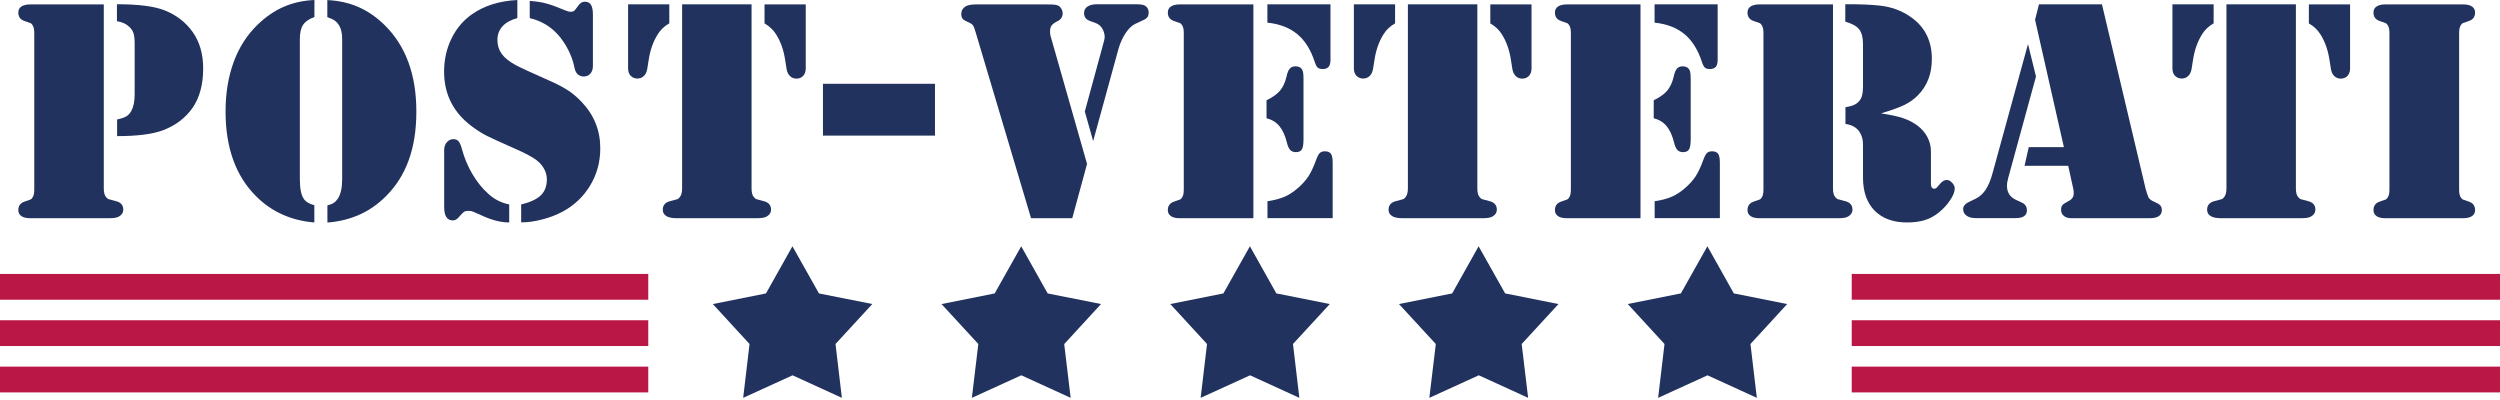 <svg width="500" height="80" viewBox="0 0 500 80" fill="none" xmlns="http://www.w3.org/2000/svg">
<path d="M20.758 0.865V37.689C20.758 38.504 20.911 39.097 21.233 39.436C21.403 39.64 21.555 39.776 21.708 39.827C21.861 39.877 22.336 40.013 23.15 40.217C24.15 40.454 24.659 41.014 24.659 41.947C24.659 42.489 24.388 42.931 23.845 43.27C23.455 43.524 22.794 43.643 21.878 43.643H6.021C5.274 43.643 4.681 43.507 4.274 43.219C3.867 42.931 3.663 42.54 3.663 42.015C3.663 41.166 4.087 40.59 4.918 40.318C5.614 40.081 6.004 39.945 6.122 39.894C6.241 39.843 6.36 39.725 6.479 39.538C6.733 39.199 6.852 38.673 6.852 37.944V6.581C6.852 5.852 6.733 5.326 6.479 4.987C6.36 4.8 6.241 4.681 6.122 4.631C6.004 4.58 5.614 4.444 4.918 4.207C4.087 3.935 3.663 3.375 3.663 2.51C3.663 1.985 3.867 1.577 4.274 1.306C4.681 1.035 5.257 0.882 6.021 0.882H20.775L20.758 0.865ZM23.421 27.258V23.899C24.32 23.696 24.947 23.475 25.321 23.238C25.694 23 25.999 22.661 26.27 22.169C26.711 21.355 26.932 20.253 26.932 18.879V8.854C26.932 7.87 26.864 7.141 26.711 6.666C26.559 6.191 26.27 5.75 25.829 5.343C25.219 4.766 24.405 4.393 23.387 4.24V0.848C27.695 0.848 30.866 1.255 32.918 2.069C35.276 3.002 37.141 4.444 38.532 6.395C39.94 8.379 40.635 10.822 40.635 13.688C40.635 16.911 39.923 19.54 38.498 21.593C37.074 23.611 35.089 25.12 32.545 26.07C30.442 26.851 27.39 27.224 23.421 27.224V27.258Z" fill="#21325E"/>
<path d="M62.886 3.409C61.817 3.783 61.071 4.291 60.63 4.953C60.189 5.597 59.969 6.547 59.969 7.802V35.824C59.969 37.655 60.223 38.961 60.715 39.708C61.105 40.335 61.834 40.776 62.869 41.048V44.491C58.239 44.118 54.338 42.371 51.218 39.25C47.147 35.196 45.112 29.548 45.112 22.288C45.112 18.658 45.655 15.367 46.723 12.433C47.792 9.499 49.386 7.005 51.506 4.953C53.117 3.392 54.847 2.188 56.712 1.374C58.578 0.56 60.63 0.102 62.886 0V3.392V3.409ZM65.464 3.409V0.017C67.719 0.119 69.788 0.577 71.654 1.391C73.519 2.205 75.266 3.392 76.877 4.97C81.134 9.126 83.271 14.909 83.271 22.305C83.271 29.7 81.236 35.213 77.166 39.267C74.028 42.405 70.144 44.152 65.481 44.508V41.065C66.023 40.946 66.447 40.776 66.753 40.573C67.058 40.369 67.329 40.081 67.584 39.708C68.143 38.86 68.432 37.554 68.432 35.824V7.802C68.432 6.7 68.245 5.818 67.872 5.173C67.618 4.732 67.329 4.393 66.973 4.139C66.617 3.884 66.125 3.647 65.481 3.426L65.464 3.409Z" fill="#21325E"/>
<path d="M103.47 0.017V3.613C102.181 3.969 101.18 4.512 100.502 5.258C99.824 6.005 99.484 6.92 99.484 8.006C99.484 9.092 99.773 9.957 100.332 10.754C100.892 11.551 101.808 12.28 103.097 12.993C103.979 13.468 105.963 14.401 109.05 15.758C110.932 16.572 112.391 17.301 113.425 17.963C114.46 18.624 115.443 19.438 116.359 20.422C118.818 23.017 120.056 26.087 120.056 29.666C120.056 32.363 119.395 34.823 118.055 37.062C116.715 39.301 114.884 41.048 112.543 42.32C111.288 42.981 109.915 43.524 108.422 43.897C106.93 44.288 105.539 44.474 104.233 44.474V40.895C106.048 40.454 107.354 39.843 108.168 39.063C108.965 38.283 109.372 37.214 109.372 35.874C109.372 34.534 108.744 33.245 107.489 32.177C106.658 31.481 105.064 30.633 102.724 29.615C100.163 28.479 98.399 27.682 97.449 27.207C96.5 26.732 95.584 26.155 94.702 25.511C90.767 22.712 88.817 18.98 88.817 14.316C88.817 11.941 89.309 9.736 90.292 7.718C91.276 5.699 92.65 4.071 94.397 2.85C96.839 1.136 99.874 0.187 103.487 0L103.47 0.017ZM101.842 40.912V44.491C100.129 44.491 98.246 43.999 96.177 43.015C95.397 42.659 94.871 42.439 94.583 42.32C94.295 42.218 94.007 42.167 93.735 42.167C93.311 42.167 93.006 42.235 92.802 42.371C92.599 42.507 92.26 42.846 91.802 43.389C91.429 43.846 91.022 44.084 90.581 44.084C89.41 44.084 88.834 43.185 88.834 41.387V29.972C88.834 29.395 89.003 28.886 89.343 28.479C89.682 28.072 90.089 27.851 90.598 27.834C91.056 27.817 91.412 27.936 91.683 28.225C91.937 28.513 92.175 29.005 92.361 29.717C92.836 31.515 93.532 33.194 94.447 34.755C95.363 36.315 96.415 37.655 97.636 38.741C98.874 39.877 100.282 40.59 101.893 40.895L101.842 40.912ZM105.946 3.63V0.187C107.201 0.271 108.286 0.424 109.202 0.678C110.118 0.916 111.424 1.391 113.12 2.103C113.544 2.273 113.883 2.358 114.154 2.358C114.544 2.358 114.85 2.222 115.036 1.951L115.732 1.035C116.071 0.577 116.478 0.339 116.953 0.339C117.512 0.339 117.936 0.543 118.191 0.95C118.445 1.357 118.581 2.002 118.581 2.884V13.23C118.581 13.841 118.411 14.333 118.072 14.723C117.733 15.113 117.275 15.3 116.732 15.3C116.308 15.3 115.935 15.164 115.579 14.893C115.392 14.723 115.24 14.519 115.121 14.282C115.002 14.044 114.901 13.637 114.799 13.078C114.561 12.06 114.171 10.991 113.612 9.906C113.052 8.82 112.391 7.853 111.644 6.988C110.135 5.292 108.252 4.173 105.98 3.63H105.946Z" fill="#21325E"/>
<path d="M125.619 0.865H133.861V4.665C132.878 5.224 132.114 5.954 131.572 6.819C130.673 8.243 130.062 9.923 129.757 11.856L129.452 13.773C129.35 14.384 129.13 14.859 128.773 15.198C128.417 15.537 127.993 15.707 127.468 15.707C126.942 15.707 126.484 15.52 126.128 15.147C125.772 14.774 125.619 14.282 125.619 13.671V0.848V0.865ZM150.312 0.865V37.689C150.312 38.504 150.465 39.097 150.787 39.436C150.957 39.64 151.109 39.776 151.262 39.827C151.414 39.877 151.889 40.013 152.703 40.217C153.704 40.454 154.213 41.014 154.213 41.947C154.213 42.489 153.941 42.931 153.399 43.27C153.009 43.524 152.33 43.643 151.397 43.643H135.354C134.438 43.643 133.743 43.507 133.268 43.219C132.793 42.931 132.555 42.507 132.555 41.947C132.555 41.031 133.064 40.454 134.065 40.217C134.879 40.013 135.354 39.877 135.506 39.827C135.659 39.776 135.795 39.64 135.947 39.436C136.253 39.08 136.422 38.504 136.422 37.689V0.865H150.329H150.312ZM161.149 0.865V13.688C161.149 14.299 160.98 14.791 160.64 15.164C160.301 15.537 159.843 15.724 159.301 15.724C158.758 15.724 158.351 15.554 157.995 15.215C157.639 14.876 157.418 14.401 157.316 13.79L157.011 11.873C156.706 9.923 156.095 8.243 155.196 6.836C154.637 5.954 153.874 5.241 152.907 4.681V0.882H161.149V0.865Z" fill="#21325E"/>
<path d="M217.438 32.669L214.453 43.643H206.211L195.051 6.191C194.882 5.631 194.729 5.241 194.576 5.055C194.424 4.851 194.203 4.681 193.881 4.546C193.22 4.274 192.779 4.02 192.558 3.799C192.355 3.562 192.253 3.223 192.253 2.765C192.253 2.137 192.541 1.645 193.101 1.289C193.542 1.018 194.254 0.882 195.255 0.882H209.195C210.077 0.882 210.671 0.899 210.993 0.95C211.315 0.984 211.587 1.069 211.79 1.204C211.994 1.357 212.18 1.56 212.316 1.832C212.469 2.103 212.536 2.358 212.536 2.612C212.536 3.392 212.163 3.935 211.434 4.274C210.891 4.546 210.518 4.817 210.315 5.106C210.111 5.394 210.009 5.784 210.009 6.31C210.009 6.649 210.043 6.937 210.111 7.192L217.387 32.703L217.438 32.669ZM218.625 28.191L216.963 22.305L220.558 9.109C220.796 8.277 220.914 7.769 220.931 7.565C220.965 7.107 220.864 6.598 220.626 6.021C220.287 5.292 219.761 4.817 219.066 4.58L218.031 4.207C217.217 3.935 216.81 3.409 216.81 2.612C216.81 2.052 217.048 1.611 217.506 1.306C217.963 1.001 218.608 0.848 219.422 0.848H227.105C228.071 0.848 228.699 0.95 228.987 1.136C229.496 1.442 229.733 1.9 229.733 2.476C229.733 2.867 229.649 3.189 229.496 3.409C229.343 3.647 229.055 3.85 228.631 4.037L227.037 4.783C226.375 5.089 225.731 5.716 225.103 6.649C224.493 7.582 224.018 8.634 223.679 9.838L218.642 28.174L218.625 28.191Z" fill="#21325E"/>
<path d="M250.678 0.865V43.643H235.924C235.177 43.643 234.584 43.507 234.177 43.219C233.77 42.931 233.566 42.54 233.566 42.015C233.566 41.166 233.99 40.59 234.821 40.318C235.517 40.081 235.907 39.945 236.025 39.894C236.144 39.843 236.263 39.725 236.381 39.538C236.636 39.199 236.755 38.673 236.755 37.944V6.581C236.755 5.852 236.636 5.326 236.381 4.987C236.263 4.8 236.127 4.681 236.025 4.631C235.907 4.58 235.517 4.444 234.821 4.207C233.99 3.935 233.566 3.375 233.566 2.51C233.566 1.985 233.77 1.577 234.177 1.306C234.584 1.035 235.16 0.882 235.924 0.882H250.678V0.865ZM253.307 23.679V20.049C254.511 19.472 255.41 18.828 256.004 18.132C256.58 17.437 257.021 16.521 257.293 15.367C257.462 14.57 257.683 14.027 257.954 13.722C258.225 13.417 258.615 13.264 259.107 13.264C259.769 13.264 260.244 13.519 260.481 14.044C260.634 14.316 260.701 14.927 260.701 15.893V27.834C260.701 28.818 260.6 29.497 260.379 29.87C260.159 30.243 259.752 30.43 259.175 30.43C258.7 30.43 258.31 30.277 258.039 29.989C257.767 29.7 257.547 29.208 257.377 28.513C257.021 27.071 256.512 25.969 255.851 25.188C255.19 24.408 254.342 23.899 253.29 23.645L253.307 23.679ZM253.46 0.865H266.095V11.958C266.095 12.603 265.976 13.078 265.721 13.366C265.467 13.654 265.077 13.807 264.534 13.807C264.076 13.807 263.737 13.705 263.534 13.519C263.33 13.332 263.127 12.942 262.94 12.365C262.143 9.94 260.99 8.091 259.446 6.819C257.903 5.547 255.919 4.783 253.477 4.529V0.865H253.46ZM253.494 43.643V40.251C254.85 40.047 255.97 39.742 256.869 39.368C257.75 38.995 258.649 38.419 259.548 37.638C260.447 36.858 261.159 36.061 261.702 35.247C262.228 34.416 262.737 33.33 263.228 31.973C263.466 31.312 263.703 30.854 263.941 30.616C264.195 30.379 264.534 30.26 264.975 30.26C265.552 30.26 265.959 30.43 266.196 30.769C266.434 31.108 266.535 31.719 266.535 32.567V43.626H253.494V43.643Z" fill="#21325E"/>
<path d="M270.775 0.865H279.018V4.665C278.034 5.224 277.271 5.954 276.728 6.819C275.829 8.243 275.219 9.923 274.913 11.856L274.608 13.773C274.506 14.384 274.286 14.859 273.93 15.198C273.574 15.537 273.15 15.707 272.624 15.707C272.098 15.707 271.64 15.52 271.284 15.147C270.928 14.774 270.775 14.282 270.775 13.671V0.848V0.865ZM295.468 0.865V37.689C295.468 38.504 295.621 39.097 295.943 39.436C296.113 39.64 296.266 39.776 296.418 39.827C296.571 39.877 297.046 40.013 297.86 40.217C298.86 40.454 299.369 41.014 299.369 41.947C299.369 42.489 299.098 42.931 298.555 43.27C298.165 43.524 297.487 43.643 296.554 43.643H280.51C279.594 43.643 278.899 43.507 278.424 43.219C277.949 42.931 277.712 42.507 277.712 41.947C277.712 41.031 278.221 40.454 279.221 40.217C280.035 40.013 280.51 39.877 280.663 39.827C280.815 39.776 280.951 39.64 281.104 39.436C281.409 39.08 281.579 38.504 281.579 37.689V0.865H295.485H295.468ZM306.306 0.865V13.688C306.306 14.299 306.136 14.791 305.797 15.164C305.458 15.537 305 15.724 304.457 15.724C303.914 15.724 303.507 15.554 303.151 15.215C302.795 14.876 302.574 14.401 302.473 13.79L302.167 11.873C301.862 9.923 301.252 8.243 300.353 6.836C299.793 5.954 299.03 5.241 298.063 4.681V0.882H306.306V0.865Z" fill="#21325E"/>
<path d="M328.099 0.865V43.643H313.344C312.598 43.643 312.004 43.507 311.597 43.219C311.19 42.931 310.986 42.54 310.986 42.015C310.986 41.166 311.41 40.59 312.241 40.318C312.937 40.081 313.327 39.945 313.446 39.894C313.564 39.843 313.683 39.725 313.802 39.538C314.056 39.199 314.175 38.673 314.175 37.944V6.581C314.175 5.852 314.056 5.326 313.802 4.987C313.683 4.8 313.547 4.681 313.446 4.631C313.327 4.58 312.937 4.444 312.241 4.207C311.41 3.935 310.986 3.375 310.986 2.51C310.986 1.985 311.19 1.577 311.597 1.306C312.004 1.035 312.581 0.882 313.344 0.882H328.099V0.865ZM330.744 23.679V20.049C331.948 19.472 332.847 18.828 333.441 18.132C334.017 17.437 334.458 16.521 334.73 15.367C334.899 14.57 335.12 14.027 335.391 13.722C335.662 13.417 336.053 13.264 336.544 13.264C337.206 13.264 337.681 13.519 337.918 14.044C338.071 14.316 338.139 14.927 338.139 15.893V27.834C338.139 28.818 338.037 29.497 337.816 29.87C337.596 30.243 337.189 30.43 336.612 30.43C336.137 30.43 335.747 30.277 335.476 29.989C335.205 29.7 334.984 29.208 334.814 28.513C334.458 27.071 333.95 25.969 333.288 25.188C332.627 24.408 331.779 23.899 330.727 23.645L330.744 23.679ZM330.897 0.865H343.532V11.958C343.532 12.603 343.413 13.078 343.159 13.366C342.904 13.654 342.514 13.807 341.971 13.807C341.513 13.807 341.174 13.705 340.971 13.519C340.767 13.332 340.564 12.942 340.377 12.365C339.58 9.94 338.427 8.091 336.884 6.819C335.34 5.547 333.356 4.783 330.914 4.529V0.865H330.897ZM330.931 43.643V40.251C332.288 40.047 333.407 39.742 334.306 39.368C335.188 38.995 336.086 38.419 336.985 37.638C337.884 36.858 338.596 36.061 339.139 35.247C339.665 34.416 340.174 33.33 340.666 31.973C340.903 31.312 341.14 30.854 341.378 30.616C341.632 30.379 341.971 30.26 342.412 30.26C342.989 30.26 343.396 30.43 343.633 30.769C343.871 31.108 343.973 31.719 343.973 32.567V43.626H330.931V43.643Z" fill="#21325E"/>
<path d="M366.597 0.865V37.689C366.597 38.504 366.749 39.097 367.071 39.436C367.241 39.64 367.394 39.776 367.546 39.827C367.699 39.877 368.174 40.013 368.988 40.217C369.988 40.454 370.497 41.014 370.497 41.947C370.497 42.489 370.226 42.931 369.683 43.27C369.293 43.524 368.632 43.643 367.716 43.643H351.859C351.113 43.643 350.519 43.507 350.112 43.219C349.705 42.931 349.501 42.54 349.501 42.015C349.501 41.166 349.925 40.59 350.756 40.318C351.452 40.081 351.842 39.945 351.961 39.894C352.079 39.843 352.198 39.725 352.317 39.538C352.571 39.199 352.69 38.673 352.69 37.944V6.581C352.69 5.852 352.571 5.326 352.317 4.987C352.198 4.8 352.062 4.681 351.961 4.631C351.842 4.58 351.452 4.444 350.756 4.207C349.925 3.935 349.501 3.375 349.501 2.51C349.501 1.985 349.705 1.577 350.112 1.306C350.519 1.035 351.096 0.882 351.859 0.882H366.614L366.597 0.865ZM376.23 22.678C378.146 22.966 379.621 23.289 380.656 23.645C381.691 24.001 382.623 24.476 383.454 25.087C384.336 25.731 384.998 26.511 385.472 27.41C385.947 28.309 386.185 29.259 386.185 30.26V36.739C386.185 37.401 386.405 37.74 386.846 37.74C387.016 37.74 387.151 37.689 387.27 37.605C387.389 37.503 387.542 37.333 387.762 37.062C388.288 36.349 388.814 35.993 389.356 35.993C389.712 35.993 390.069 36.18 390.425 36.553C390.781 36.926 390.95 37.299 390.95 37.689C390.95 38.334 390.645 39.131 390.018 40.047C389.407 40.98 388.627 41.811 387.711 42.54C386.846 43.236 385.93 43.728 384.93 44.033C383.929 44.338 382.742 44.491 381.385 44.491C378.621 44.491 376.484 43.694 374.924 42.133C373.38 40.556 372.6 38.351 372.6 35.535V30.277C372.6 29.107 372.6 28.428 372.566 28.241C372.465 27.41 372.176 26.681 371.684 26.087C371.074 25.358 370.209 24.934 369.09 24.798V21.44C370.226 21.27 371.023 20.982 371.498 20.558C371.922 20.185 372.21 19.761 372.363 19.269C372.515 18.794 372.6 18.081 372.6 17.131V8.82C372.6 7.497 372.346 6.53 371.837 5.869C371.328 5.224 370.396 4.715 369.056 4.325V0.848H369.87C372.193 0.848 374.161 0.933 375.789 1.103C378.214 1.34 380.368 2.12 382.267 3.477C384.998 5.428 386.371 8.193 386.371 11.789C386.371 14.74 385.456 17.148 383.607 19.031C382.827 19.828 381.928 20.473 380.893 20.982C379.859 21.491 378.282 22.05 376.179 22.678H376.23Z" fill="#21325E"/>
<path d="M405.603 8.82L407.198 15.3L401.652 35.552C401.482 36.146 401.397 36.688 401.397 37.18C401.397 38.503 402.008 39.436 403.246 39.996L404.348 40.505C405.044 40.81 405.383 41.336 405.383 42.065C405.383 43.117 404.62 43.626 403.093 43.626H395.139C394.359 43.626 393.749 43.456 393.308 43.134C392.85 42.812 392.629 42.371 392.629 41.794C392.629 41.183 393.087 40.691 394.003 40.284C394.851 39.911 395.496 39.572 395.903 39.267C396.31 38.961 396.7 38.554 397.073 38.029C397.649 37.18 398.141 36.027 398.514 34.619L405.603 8.803V8.82ZM407.757 0.865H420.392L429.109 37.689C429.279 38.334 429.465 38.91 429.669 39.419C429.855 39.809 430.279 40.132 430.924 40.386C431.467 40.624 431.84 40.844 432.06 41.082C432.264 41.319 432.365 41.624 432.365 42.015C432.365 43.1 431.551 43.643 429.923 43.643H414.287C413.659 43.643 413.15 43.49 412.777 43.185C412.404 42.88 412.218 42.472 412.218 41.981C412.218 41.557 412.302 41.251 412.472 41.048C412.642 40.844 413.015 40.573 413.608 40.267C414.032 40.064 414.321 39.827 414.49 39.572C414.66 39.318 414.745 39.012 414.745 38.639C414.745 38.283 414.711 37.978 414.643 37.706L413.642 33.16H404.908L405.756 29.429H412.777L407.011 3.952L407.791 0.882L407.757 0.865Z" fill="#21325E"/>
<path d="M434.485 0.865H442.728V4.665C441.744 5.224 440.981 5.954 440.438 6.819C439.539 8.243 438.929 9.923 438.624 11.856L438.318 13.773C438.217 14.384 437.996 14.859 437.64 15.198C437.284 15.537 436.86 15.707 436.334 15.707C435.808 15.707 435.35 15.52 434.994 15.147C434.638 14.774 434.485 14.282 434.485 13.671V0.848V0.865ZM459.179 0.865V37.689C459.179 38.504 459.331 39.097 459.653 39.436C459.823 39.64 459.976 39.776 460.128 39.827C460.281 39.877 460.756 40.013 461.57 40.217C462.57 40.454 463.079 41.014 463.079 41.947C463.079 42.489 462.808 42.931 462.265 43.27C461.875 43.524 461.197 43.643 460.264 43.643H444.22C443.304 43.643 442.609 43.507 442.134 43.219C441.659 42.931 441.422 42.507 441.422 41.947C441.422 41.031 441.931 40.454 442.931 40.217C443.745 40.013 444.22 39.877 444.373 39.827C444.525 39.776 444.661 39.64 444.814 39.436C445.119 39.08 445.289 38.504 445.289 37.689V0.865H459.195H459.179ZM470.016 0.865V13.688C470.016 14.299 469.846 14.791 469.507 15.164C469.168 15.537 468.71 15.724 468.167 15.724C467.624 15.724 467.217 15.554 466.861 15.215C466.505 14.876 466.285 14.401 466.183 13.79L465.877 11.873C465.572 9.923 464.962 8.243 464.063 6.836C463.503 5.954 462.74 5.241 461.773 4.681V0.882H470.016V0.865Z" fill="#21325E"/>
<path d="M491.842 43.643H477.054C476.308 43.643 475.714 43.507 475.307 43.219C474.9 42.931 474.696 42.54 474.696 42.015C474.696 41.166 475.12 40.59 475.951 40.318C476.647 40.081 477.037 39.945 477.156 39.894C477.274 39.843 477.393 39.725 477.512 39.538C477.766 39.199 477.885 38.673 477.885 37.944V6.581C477.885 5.852 477.766 5.326 477.512 4.987C477.393 4.8 477.257 4.681 477.156 4.631C477.037 4.58 476.647 4.444 475.951 4.207C475.12 3.935 474.696 3.375 474.696 2.51C474.696 1.985 474.9 1.577 475.307 1.306C475.714 1.035 476.291 0.882 477.054 0.882H492.657C493.403 0.882 493.996 1.018 494.403 1.306C494.81 1.594 495.014 1.985 495.014 2.51C495.014 3.375 494.59 3.935 493.759 4.207C493.064 4.444 492.673 4.58 492.555 4.631C492.436 4.681 492.317 4.8 492.199 4.987C491.944 5.326 491.826 5.852 491.826 6.581V37.944C491.826 38.673 491.944 39.216 492.199 39.538C492.317 39.725 492.436 39.843 492.555 39.894C492.673 39.945 493.064 40.081 493.759 40.318C494.59 40.59 495.014 41.15 495.014 42.015C495.014 42.54 494.81 42.947 494.403 43.219C493.996 43.49 493.42 43.643 492.657 43.643H491.842Z" fill="#21325E"/>
<path d="M167.102 68.814V68.797L174.462 60.808L163.812 58.688H163.795L158.486 49.257L153.195 58.688H153.178H153.161L142.562 60.808L149.888 68.78L149.871 68.814L149.905 68.831L148.633 79.568L158.486 75.073L158.503 75.056L168.374 79.568L167.102 68.814Z" fill="#21325E"/>
<path d="M212.842 68.814H212.859V68.797L220.202 60.808L209.552 58.688H209.569H209.535L204.243 49.257L198.935 58.688H198.918L188.301 60.808L195.645 68.78L195.628 68.814L195.662 68.831L194.373 79.568L204.226 75.073H204.243L204.26 75.056L214.131 79.568L212.842 68.814Z" fill="#21325E"/>
<path d="M258.598 68.814V68.797L265.959 60.808L255.308 58.688H255.274L249.983 49.257L244.675 58.688H244.658L234.058 60.808L241.385 68.78L241.368 68.814L241.402 68.831L240.13 79.568L249.983 75.073L250 75.056L259.87 79.568L258.598 68.814Z" fill="#21325E"/>
<path d="M304.338 68.814H304.355L304.338 68.797L311.699 60.808L301.048 58.688H301.031L295.723 49.257L290.431 58.688H290.414L279.798 60.808L287.141 68.78L287.124 68.814L287.158 68.831L285.869 79.568L295.723 75.073H295.74L295.757 75.056L305.627 79.568L304.338 68.814Z" fill="#21325E"/>
<path d="M350.095 68.814V68.797L357.438 60.808L346.805 58.688H346.771L341.48 49.257L336.171 58.688H336.154L325.555 60.808L332.881 68.78L332.864 68.814L332.898 68.831L331.626 79.568L341.48 75.073L341.497 75.056L351.367 79.568L350.095 68.814Z" fill="#21325E"/>
<path d="M129.655 54.787H0V59.943H129.655V54.787Z" fill="#BA1646"/>
<path d="M129.655 64.048H0V69.204H129.655V64.048Z" fill="#BA1646"/>
<path d="M129.655 73.326H0V78.483H129.655V73.326Z" fill="#BA1646"/>
<path d="M500 54.787H370.345V59.943H500V54.787Z" fill="#BA1646"/>
<path d="M500 64.048H370.345V69.204H500V64.048Z" fill="#BA1646"/>
<path d="M500 73.326H370.345V78.483H500V73.326Z" fill="#BA1646"/>
<path d="M186.995 16.758H164.592V27.122H186.995V16.758Z" fill="#21325E"/>
</svg>
